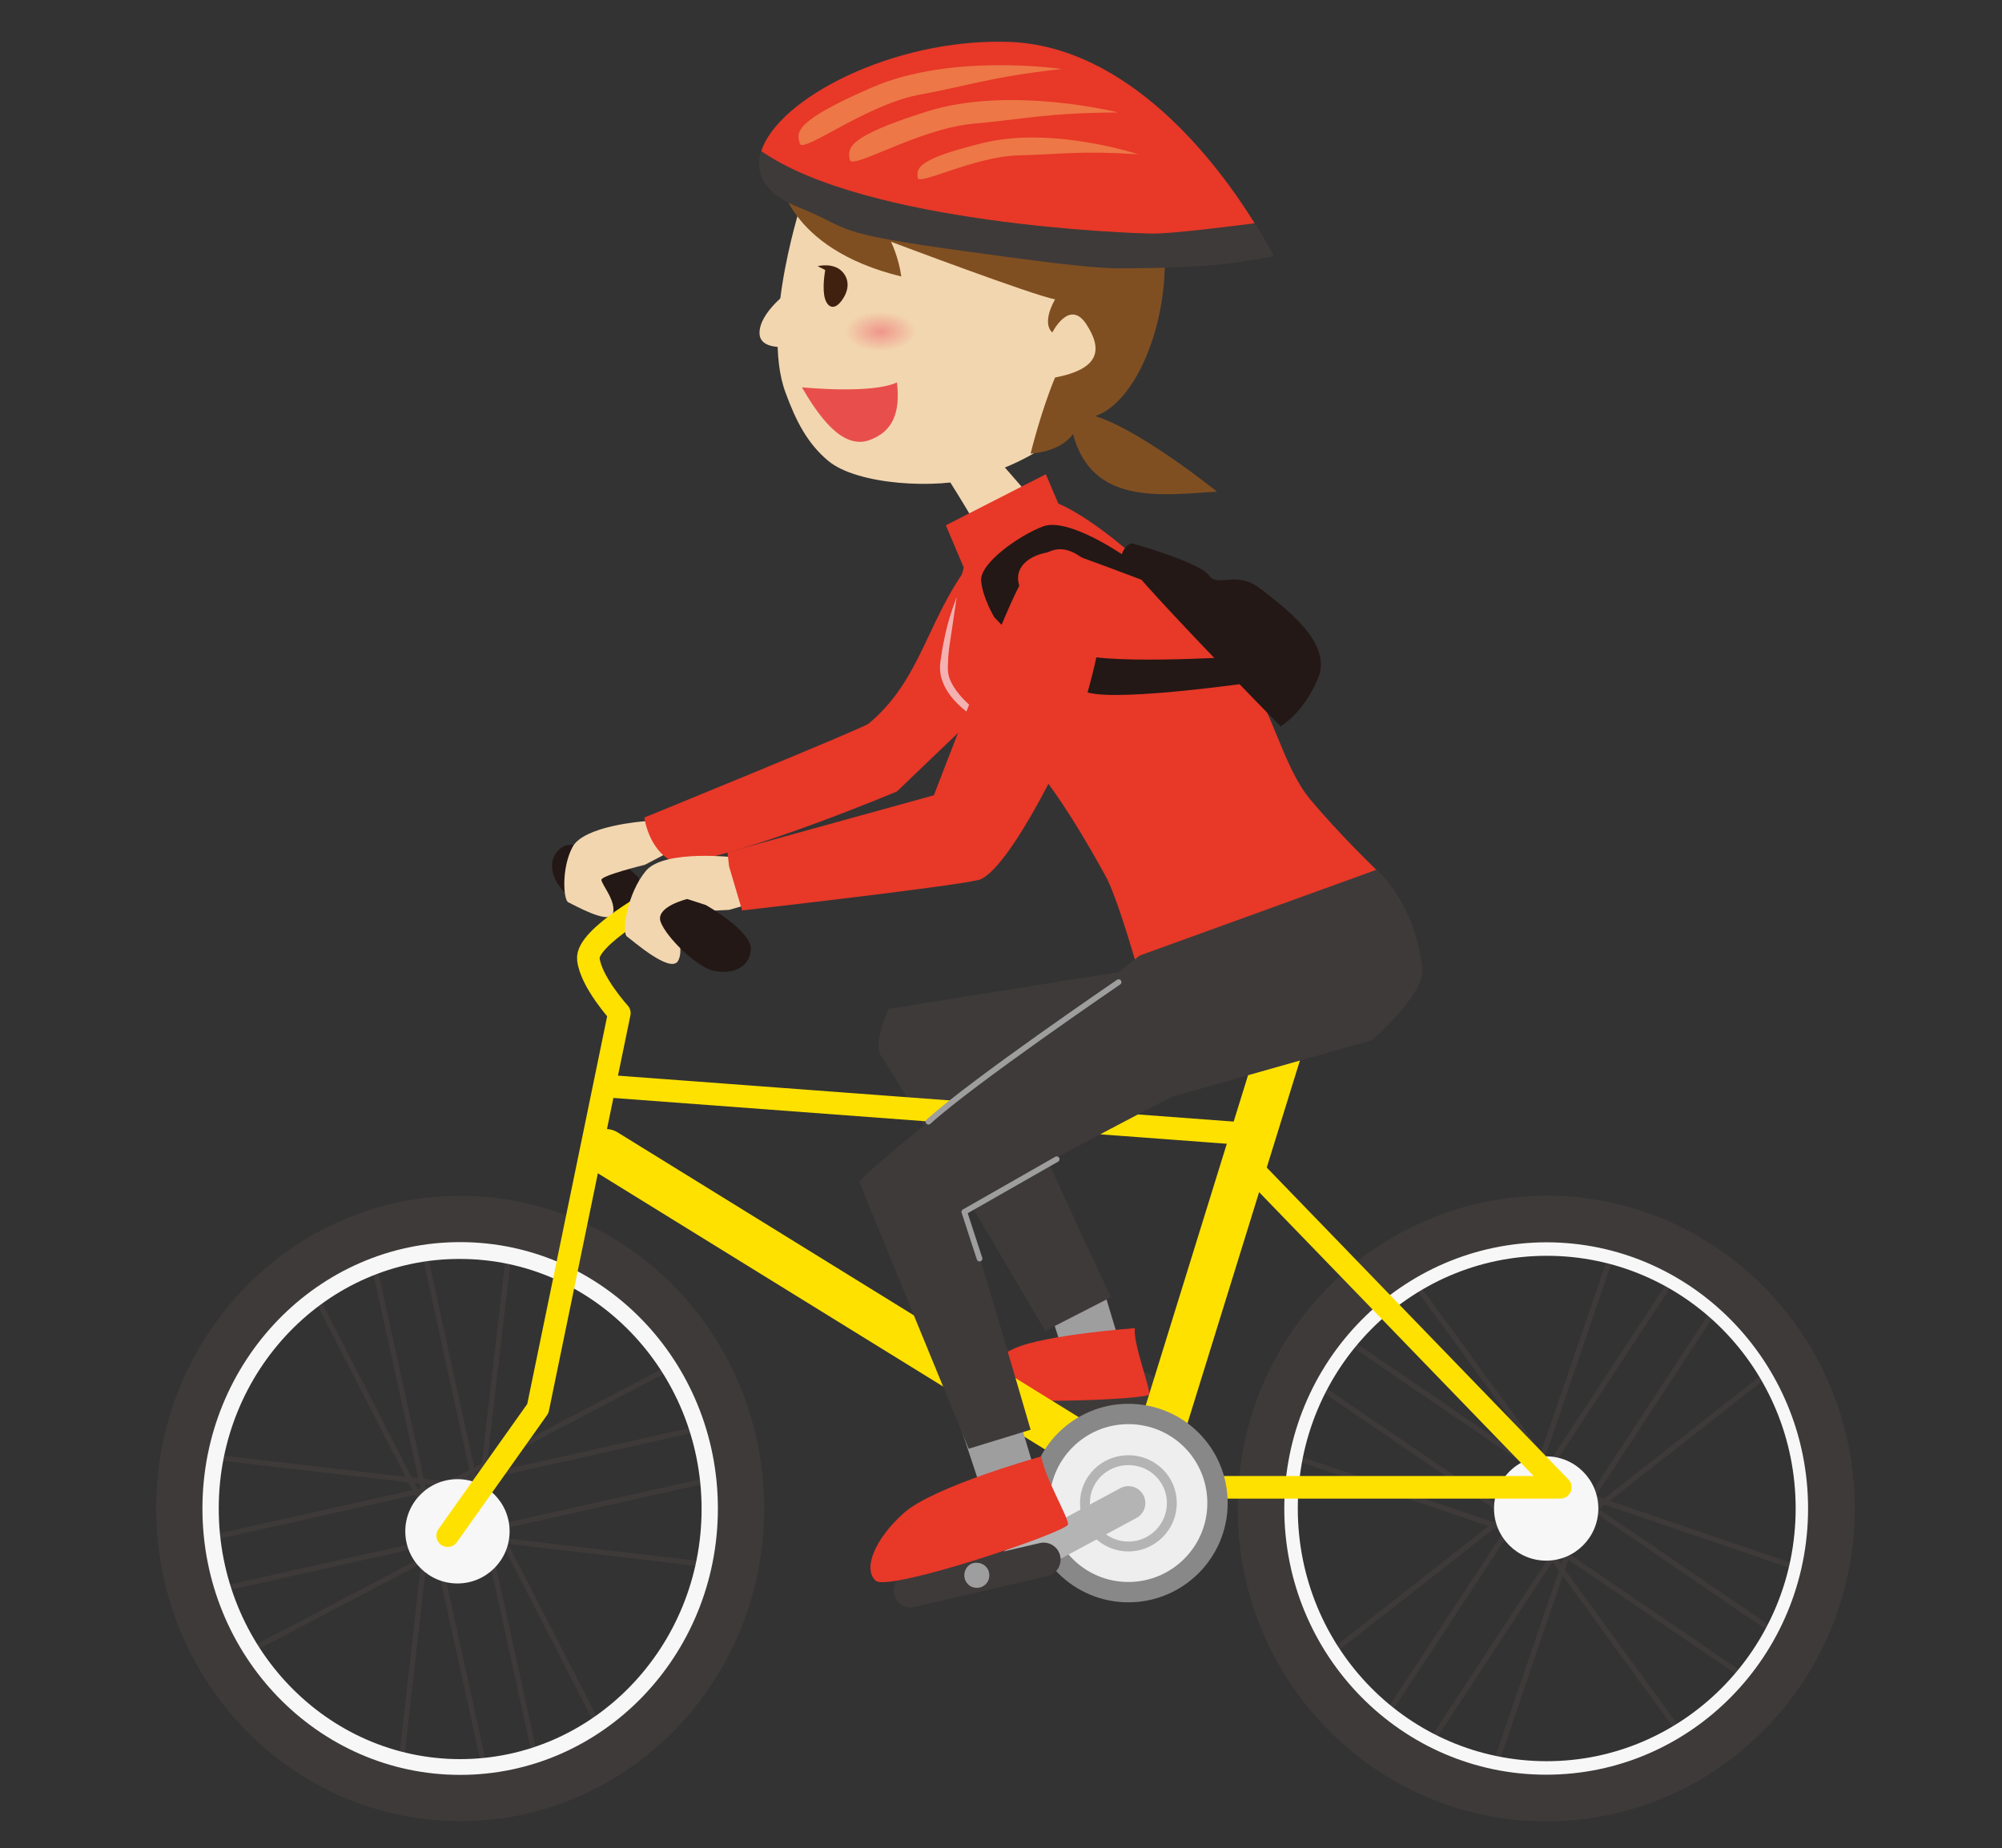 <?xml version="1.0" encoding="utf-8"?>
<!-- Generator: Adobe Illustrator 24.3.2, SVG Export Plug-In . SVG Version: 6.00 Build 0)  -->
<svg version="1.1" id="レイヤー_1" xmlns="http://www.w3.org/2000/svg" xmlns:xlink="http://www.w3.org/1999/xlink" x="0px"
	 y="0px" viewBox="0 0 368.5 340.2" style="enable-background:new 0 0 368.5 340.2;" xml:space="preserve">
<rect x="0" y="0" width="368.5" height="340.2" fill="#333333" stroke="none"/>
<style type="text/css">
	.st0{fill:none;stroke:#3E3A39;stroke-width:6.239;stroke-linecap:round;stroke-linejoin:round;stroke-miterlimit:10;}
	.st1{fill:#231815;}
	.st2{fill:#F2D6AF;}
	.st3{fill:none;stroke:#3E3A39;stroke-width:0.958;stroke-miterlimit:10;}
	.st4{fill:none;stroke:#3E3A39;stroke-width:0.974;stroke-miterlimit:10;}
	.st5{fill:#804F21;}
	.st6{fill:#E73828;}
	.st7{fill:#3E3A39;}
	.st8{fill:#9E9E9F;}
	.st9{fill:none;stroke:#F7F7F7;stroke-width:8.523;stroke-linecap:round;stroke-linejoin:round;stroke-miterlimit:10;}
	.st10{fill:none;stroke:#3E3A39;stroke-width:8.523;stroke-linecap:round;stroke-linejoin:round;stroke-miterlimit:10;}
	.st11{fill:#F4B1B1;}
	.st12{fill:#F7F7F7;}
	.st13{fill:none;stroke:#FFE100;stroke-width:4.159;stroke-linecap:round;stroke-linejoin:round;stroke-miterlimit:10;}
	.st14{fill:none;stroke:#F7F7F7;stroke-width:8.161;stroke-linecap:round;stroke-linejoin:round;stroke-miterlimit:10;}
	.st15{fill:none;stroke:#3E3A39;stroke-width:8.59;stroke-linecap:round;stroke-linejoin:round;stroke-miterlimit:10;}
	.st16{fill:none;stroke:#FFE100;stroke-width:8.318;stroke-linecap:round;stroke-linejoin:round;stroke-miterlimit:10;}
	.st17{fill:#EEEEEF;stroke:#888888;stroke-width:3.743;stroke-miterlimit:10;}
	.st18{fill:none;stroke:#B4B4B5;stroke-width:1.818;stroke-miterlimit:10;}
	.st19{fill:none;stroke:#B4B4B5;stroke-width:6.239;stroke-linecap:round;stroke-linejoin:round;stroke-miterlimit:10;}
	.st20{fill:none;stroke:#9E9E9F;stroke-width:1.04;stroke-linecap:round;stroke-linejoin:round;stroke-miterlimit:10;}
	.st21{fill:#40210F;}
	.st22{fill:#E84F4C;}
	.st23{fill:url(#SVGID_1_);}
	.st24{fill:#ED7746;}
</style>
<g>
	<g>
		<line class="st0" x1="210.1" y1="255.7" x2="185.7" y2="261.5"/>
		<path class="st1" d="M117.5,161.5c0,0,1.8,5.8-1.2,6.3c-2.9,0.5-10.5-1.5-12.7-3.9c-2.2-2.3-3-5.9-0.2-7.9c2.8-2,11.4,3,11.4,3
			L117.5,161.5z"/>
		<path class="st2" d="M118.5,151.2c0,0-11,0.8-13.1,4.7c-2.1,3.9-1.7,9.8-0.8,10.2c0.9,0.4,7.5,4.2,8.2,2.1c0.7-2.2-2-5.3-2.1-6.2
			c-0.2-0.8,8-2.8,8-2.8l4.4-2.3C123.1,156.8,123.8,150.7,118.5,151.2z"/>
		<g>
			<line class="st3" x1="77.1" y1="226" x2="99.5" y2="328"/>
			<line class="st3" x1="79" y1="278.9" x2="73.1" y2="331"/>
			<line class="st3" x1="94.3" y1="225.1" x2="88.3" y2="276.9"/>
			<line class="st3" x1="67.8" y1="228.1" x2="90.2" y2="330"/>
			<line class="st3" x1="89.1" y1="276.7" x2="113" y2="323.2"/>
			<line class="st3" x1="55.1" y1="232.8" x2="78.8" y2="278.9"/>
		</g>
		<g>
			<line class="st3" x1="135.2" y1="271.4" x2="34.2" y2="294"/>
			<line class="st3" x1="82.8" y1="273.3" x2="31.2" y2="267.3"/>
			<line class="st3" x1="136" y1="288.7" x2="84.8" y2="282.7"/>
			<line class="st3" x1="133.1" y1="262" x2="32.2" y2="284.6"/>
			<line class="st3" x1="85" y1="283.4" x2="38.9" y2="307.6"/>
			<line class="st3" x1="128.4" y1="249.1" x2="82.7" y2="273.1"/>
		</g>
		<g>
			<line class="st4" x1="318.9" y1="236.1" x2="259.9" y2="326"/>
			<line class="st4" x1="281.6" y1="275.6" x2="239.5" y2="308.6"/>
			<line class="st4" x1="331.3" y1="248.2" x2="289.5" y2="281"/>
			<line class="st4" x1="311" y1="230.7" x2="252" y2="320.6"/>
			<line class="st4" x1="290.1" y1="281.4" x2="272.6" y2="332.6"/>
			<line class="st4" x1="298.8" y1="224.7" x2="281.4" y2="275.4"/>
		</g>
		<g>
			<line class="st4" x1="325.7" y1="311.8" x2="239.8" y2="253.2"/>
			<line class="st4" x1="288.2" y1="274.3" x2="257.2" y2="231.8"/>
			<line class="st4" x1="313.6" y1="324.9" x2="282.8" y2="282.6"/>
			<line class="st4" x1="331.1" y1="303.5" x2="245.3" y2="244.9"/>
			<line class="st4" x1="282.4" y1="283.3" x2="233.1" y2="266.5"/>
			<line class="st4" x1="337.2" y1="290.8" x2="288.4" y2="274.1"/>
		</g>
		<path class="st2" d="M147.9,36.1c0,0-8,23.7-3.3,36.2c1.9,5.2,4,9.3,7.8,12.5c5.3,4.5,20.1,5.3,27.4,3.1
			c18.7-5.7,20.1-15.1,20.1-15.1s7.5-9.2,7.5-14.4c0-5.2,6.1-24.3-16.3-35.2C168.7,12.3,157.7,20,147.9,36.1z"/>
		<path class="st5" d="M143.4,32.4c0,0,1.2,13.3,22.5,18.5c-0.5-3.6-1.9-6.4-1.9-6.4s26.5,10,30.2,10.6c-2.6,4.7-0.5,6.1-0.5,6.1
			s3.1-6.2,6.2-1.6c3.1,4.7,2.6,8.3-5.7,9.9c-2.6,6.2-4.5,14-4.5,14s5.4-0.2,7.8-3.6c3.5,13,15.8,11.3,26.5,10.6
			c0,0-14-11.3-22.4-13.9c10.4-3.6,17-28.9,9.7-41.9C204,21.7,185.2,4,164,13.4C146.3,21.2,143.4,32.4,143.4,32.4z"/>
		<path class="st2" d="M145.5,53.4c0,0-5.7,4-5.7,7.9c0,4,7.9,2.2,7.9,2.2L145.5,53.4z"/>
		<g>
			<path class="st6" d="M140.1,27.9c3-9.7,24.2-20.8,45.3-20.2c22.4,0.6,38.8,22.5,45.6,33.5c-4,0.5-15,1.9-18.7,1.9
				C208,43,159.3,41.2,140.1,27.9z"/>
			<path class="st7" d="M178,46.3c-25.7-3.5-20.8-4-30.9-8.1c-6.4-2.5-8.3-6.3-7-10.4C159.3,41.2,208,43,212.3,43
				c3.8,0,14.7-1.4,18.7-1.9c2.3,3.7,3.5,6.1,3.5,6.1c-5.6,0.9-10.5,2.2-28.7,2.2C200.7,49.4,189.6,47.9,178,46.3z"/>
		</g>
		<path class="st2" d="M182.3,83l10.1,11.6l-10.4,9.5c0,0-0.5-4-2.3-7.3c-1.7-3.3-8.1-13.2-8.1-13.2L182.3,83z"/>
		<path class="st6" d="M183.2,98.5c-12.5,11.8-12,25.3-23.3,34.7c-1.1,0.9-41.3,17.3-41.3,17.3s0.9,6.9,6.3,8.5
			c12.9-1.8,40.2-13.3,40.2-13.3s32.9-31.7,37.7-35.2C207.7,107,186.5,95.4,183.2,98.5z"/>
		<polygon class="st8" points="203.1,237.3 205.9,246.6 196.2,250.5 192.4,238.7 		"/>
		<path class="st7" d="M209.4,178.4l-45.8,7.3c0,0-3.1,6.6-1.4,8.7c1.7,2.1,30.2,50.6,30.2,50.6l12.1-6.2c0,0-19.1-40.2-18-41.2
			c1-1,41.9,0.3,41.9,0.3s19.4-11.4,20.1-19.1c0.7-7.6-4.9-14.6-4.9-14.6L209.4,178.4z"/>
		<path class="st6" d="M208.9,244.5c0,0-16.5,1.2-22.1,3.7c-5.6,2.5-8.6,6.3-7,8.4c1.6,2.2,31.4,1.1,31.7,0.1
			C211.8,255.6,208.5,247.2,208.9,244.5z"/>
		<path class="st9" d="M84.7,328.1c26.9,0,48.7-22.6,48.7-50.3c0-27.8-21.9-50.3-48.7-50.3C57.8,227.4,36,250,36,277.7
			C36,305.5,57.8,328.1,84.7,328.1z"/>
		<path class="st10" d="M33,277.7c0,29.4,23.1,53.3,51.7,53.3s51.7-23.9,51.7-53.3c0-29.4-23.1-53.3-51.7-53.3S33,248.3,33,277.7z"
			/>
		<path class="st6" d="M209.7,179.4l44-18.9l-1.2-1.2c0,0-6.1-5.9-11.3-12.1c-5.2-6.2-7-17-12.7-24.5c-5.7-7.5-11.8-13-13.9-14.9
			c0,0-11.1-11.3-19.8-15.1l-2.3-5.4l-18.4,9.4l3.3,7.8c0,0-0.7,2.3-1.4,5.4c-1.1,4.3-2.4,10.1-2.4,13.4c0,5.5,9,10.4,12.8,13.5
			c6.9,5.9,14.9,20.5,17,24.3C205.6,164.8,209.7,179.4,209.7,179.4z"/>
		<g>
			<path class="st11" d="M176.1,109.9l-1.2,8.1c-0.2,1.3-0.4,2.7-0.4,4c-0.1,1.4,0,2.5,0.6,3.6c1.1,2.3,3.2,4.1,5.2,5.8
				c2.1,1.8,4.3,3.4,6.3,5.3c-2.3-1.5-4.7-2.8-7-4.4c-2.2-1.6-4.5-3.4-5.8-6.1c-0.3-0.7-0.6-1.4-0.7-2.2c-0.1-0.8-0.1-1.5,0-2.2
				c0.2-1.4,0.4-2.8,0.7-4.1C174.3,115.1,175.1,112.5,176.1,109.9z"/>
		</g>
		<path class="st12" d="M74.6,281.9c0,5.3,4.3,9.6,9.6,9.6c5.3,0,9.6-4.3,9.6-9.6c0-5.3-4.3-9.6-9.6-9.6
			C78.9,272.3,74.6,276.6,74.6,281.9z"/>
		<path class="st12" d="M275,277.7c0,5.3,4.3,9.6,9.6,9.6c5.3,0,9.6-4.3,9.6-9.6c0-5.3-4.3-9.6-9.6-9.6
			C279.3,268.1,275,272.4,275,277.7z"/>
		<path class="st13" d="M121.3,165.2c0,0-13.5,7.3-13,11.4c0.5,4.2,5.7,9.9,5.7,9.9L99,259.3l-16.6,23.4"/>
		<path class="st2" d="M135.9,157.9c0,0-13.5-1.7-17,2.4c-3.5,4.2-4.5,11.4-3.5,12.1c1,0.7,8,6.9,9.4,4.5c1.4-2.4-1-6.9-1-8
			c0-1,10.4-1.4,10.4-1.4l5.9-1.7C140.1,165.9,142.5,158.6,135.9,157.9z"/>
		<path class="st1" d="M126.5,165.5c0,0-5.9,1.4-4.9,4.2c1,2.8,6.6,8.3,9.7,9c3.1,0.7,6.6-0.3,6.9-3.8c0.3-3.5-8.3-8.3-8.3-8.3
			L126.5,165.5z"/>
		<line class="st13" x1="112.4" y1="200" x2="231.6" y2="208.9"/>
		<path class="st14" d="M234.8,277.7c0,28,22.3,50.6,49.9,50.6c27.5,0,49.9-22.7,49.9-50.6c0-28-22.3-50.6-49.9-50.6
			C257.1,227.1,234.8,249.8,234.8,277.7z"/>
		<path class="st15" d="M232.1,277.7c0,29.4,23.5,53.3,52.5,53.3c29,0,52.5-23.9,52.5-53.3c0-29.4-23.5-53.3-52.5-53.3
			C255.6,224.5,232.1,248.3,232.1,277.7z"/>
		<line class="st16" x1="111.5" y1="212" x2="197.3" y2="265"/>
		<polyline class="st13" points="228.4,213 287.2,273.8 214.9,273.8 		"/>
		<line class="st16" x1="235.7" y1="192.7" x2="212.8" y2="266.6"/>
		<path class="st17" d="M191.3,276.7c0,9,7.3,16.4,16.4,16.4c9,0,16.4-7.3,16.4-16.4s-7.3-16.4-16.4-16.4
			C198.6,260.3,191.3,267.7,191.3,276.7z"/>
		<path class="st18" d="M199.7,276.7c0,4.4,3.6,8,8,8c4.4,0,8-3.6,8-8c0-4.4-3.6-7.9-8-7.9C203.3,268.8,199.7,272.3,199.7,276.7z"/>
		<line class="st19" x1="207.7" y1="276.7" x2="186.9" y2="287.9"/>
		<line class="st0" x1="192.1" y1="287.1" x2="167.6" y2="292.8"/>
		<path class="st8" d="M177.5,290c0,1.3,1,2.3,2.3,2.3c1.3,0,2.3-1,2.3-2.3c0-1.3-1-2.3-2.3-2.3C178.5,287.6,177.5,288.7,177.5,290z
			"/>
		<polygon class="st8" points="187.9,262.2 190.7,271.6 181,275.4 177.1,263.6 		"/>
		<path class="st7" d="M253.4,160.1c0,0,7,5.9,8.4,18.2c0.5,4.8-9.3,13.2-9.3,13.2l-36.8,10.4c0,0-38.8,20.1-38.1,21.1
			c0.7,1,12.1,40.2,12.1,40.2l-11.4,3.5c0,0-19.1-46.4-20.1-49.2c5.2-5.9,51.6-41.6,51.6-41.6L253.4,160.1z"/>
		<path class="st6" d="M191.7,268.1c0,0-19.8,5.5-25.3,10.4c-5.5,4.9-7.6,10.4-5.2,12.5c2.4,2.1,35.4-9,35.4-10.4
			C196.6,279.2,192.1,271.6,191.7,268.1z"/>
		<path class="st20" d="M205.9,180.8c0,0-27,18.4-35,25.7"/>
		<polyline class="st20" points="194.5,213.4 177.5,223.1 180.3,231.7 		"/>
		<path class="st1" d="M208.3,100c0,0,12.5,3.5,14.2,5.9c1.7,2.4,4.9-1,9.4,2.4c4.5,3.5,13.5,10,10.7,16.6c-2.8,6.6-6.9,8.8-6.9,8.8
			s-29.5-30-29.2-31.7C207,100.4,208.3,100,208.3,100z"/>
		<path class="st21" d="M150.5,49c0,0,3.1-0.8,4.7,1.2c1,1.2,1.3,3.1-0.4,5.3c-1.5,1.9-2.8,0.8-3.1-1.2c-0.3-2.1,0.2-4.6,0.2-4.6
			L150.5,49z"/>
		<path class="st22" d="M147.6,71.3c0,0,12.8,1.3,17.5-0.9c0.6,5.2-0.5,9.1-5.3,10.7C154.9,82.6,150.7,76.6,147.6,71.3z"/>
		
			<radialGradient id="SVGID_1_" cx="467.81" cy="61.036" r="3.639" gradientTransform="matrix(-1.809 0 0 1 1008.357 0)" gradientUnits="userSpaceOnUse">
			<stop  offset="0" style="stop-color:#F0968A"/>
			<stop  offset="1" style="stop-color:#F2D6AF"/>
		</radialGradient>
		<path class="st23" d="M155.3,61c0,2,2.9,3.6,6.6,3.6c3.6,0,6.6-1.6,6.6-3.6c0-2-2.9-3.6-6.6-3.6C158.3,57.4,155.3,59,155.3,61z"/>
		<path class="st1" d="M206.6,102.1c0,0-10-6.9-14.6-5.2c-4.5,1.7-11.8,6.9-11.4,10.1c0.3,3.1,2.4,6.6,2.4,6.6s11.1,12.1,17.3,13.9
			c6.2,1.7,31.9-2.1,31.9-2.1l-4.5-4.5c0,0-26.7,1.7-30.2-1c-3.5-2.8-8.3-6.9-9.9-12.1c-1.6-5.2,6-7.2,9.5-5.9
			c9.7,3.5,18.4,6.9,18.4,6.9L206.6,102.1z"/>
		<path class="st6" d="M199.3,102.8c-4.8-3.7-8.3-1-11.6,4.9c-3.3,5.9-15.8,38.7-15.8,38.7l-38,10.5l0.3,2.6l2.4,8.1
			c0,0,38-4.3,43.5-5.6c5.5-1.4,17.8-26.1,20.1-34.6C202.6,118.9,205.1,107.3,199.3,102.8z"/>
	</g>
	<path class="st24" d="M195.4,12.7c0,0-20.2-3-34.9,3.4c-14.8,6.4-13.8,8.4-13.3,10.3c0.5,2,11.8-6.9,21.7-8.9
		C178.7,15.7,182.1,14.2,195.4,12.7z"/>
	<path class="st24" d="M205.8,20.7c0,0-19.8-5-35.1-0.2c-15.3,4.8-14.6,6.9-14.3,8.9c0.3,2,12.5-5.6,22.5-6.6
		C188.9,21.9,192.4,20.8,205.8,20.7z"/>
	<path class="st24" d="M209.5,28.4c0,0-15.7-5.2-28.5-2.1c-12.7,3.1-12.2,4.8-12.1,6.4c0.1,1.6,10.4-3.9,18.6-4.1
		C195.6,28.4,198.6,27.7,209.5,28.4z"/>
</g>
</svg>

